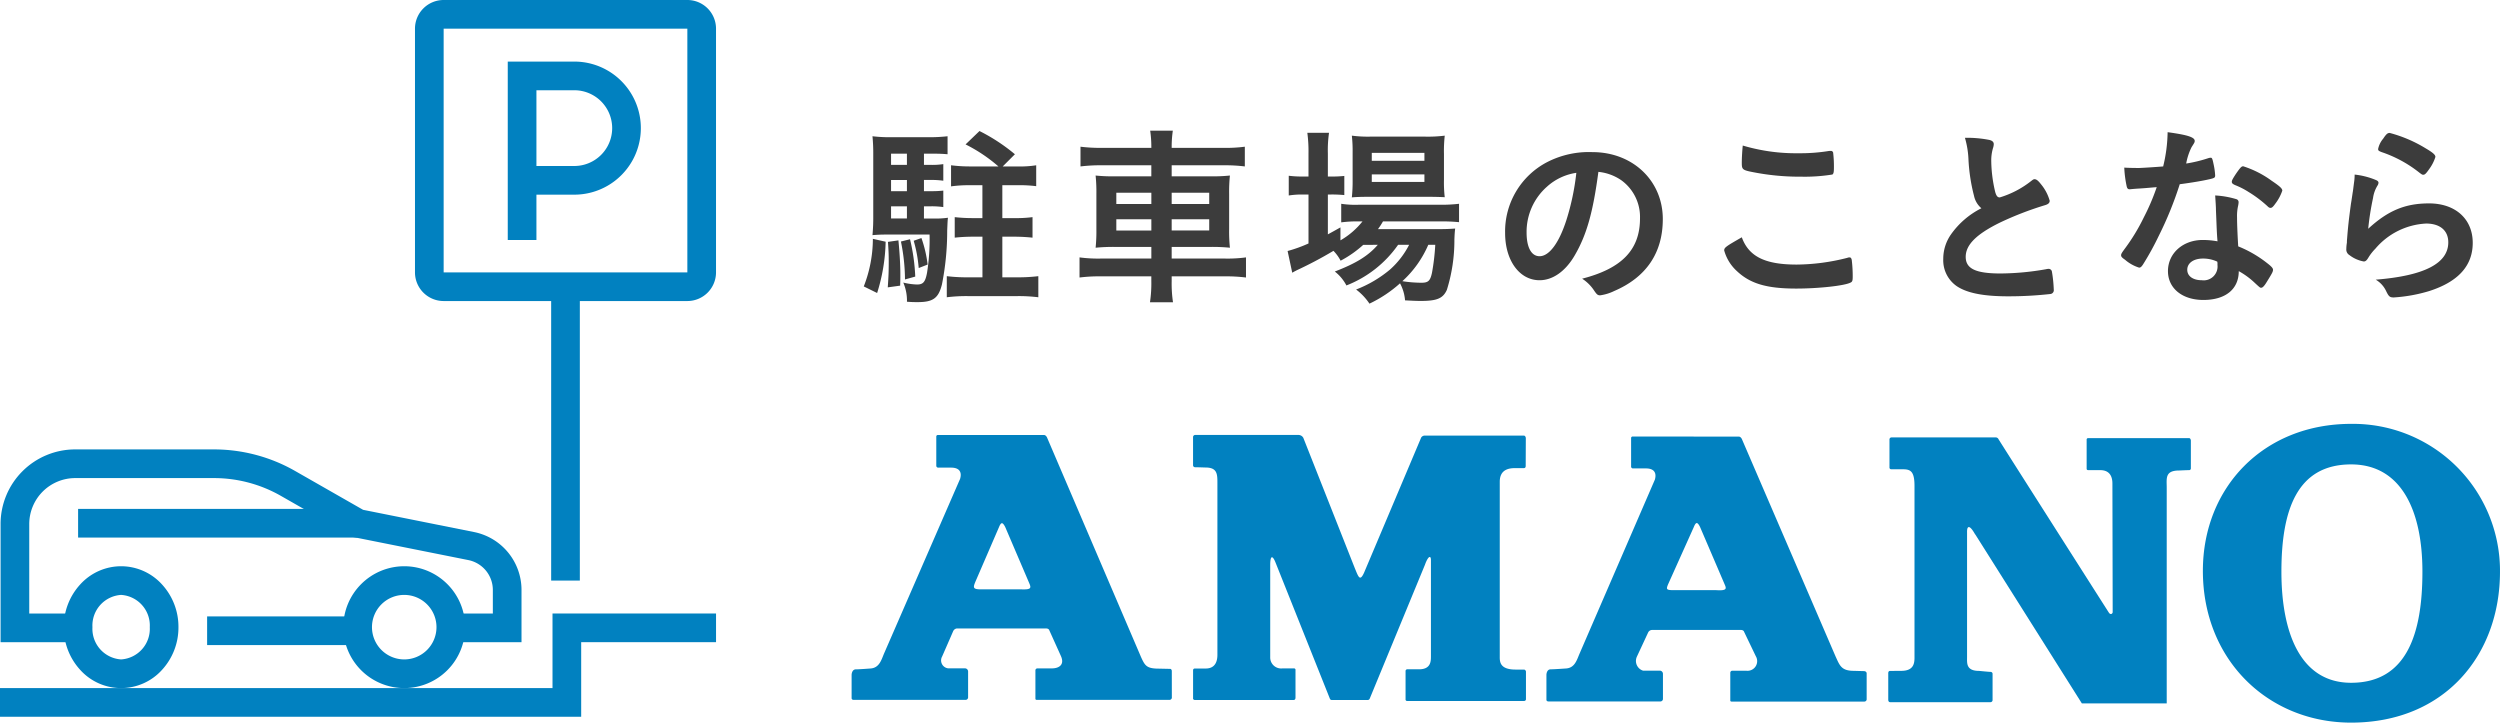 <svg xmlns="http://www.w3.org/2000/svg" width="348.793" height="100.818" viewBox="0 0 348.793 100.818">
  <g id="グループ_12101" data-name="グループ 12101" transform="translate(-683.104 -568)">
    <g id="グループ_10613" data-name="グループ 10613" transform="translate(801.919 523.574)">
      <path id="パス_21026" data-name="パス 21026" d="M9.639-11.664h.972a11.637,11.637,0,0,1,1.728.108v-2.3a14.167,14.167,0,0,1-1.728.081H9.639v-1.566h.972a11.4,11.4,0,0,1,1.728.108V-17.55a10.317,10.317,0,0,1-1.728.108H9.639v-1.566h1.35c.729,0,1.35.027,1.944.081v-2.511a22.26,22.26,0,0,1-2.673.135H5.076a20.216,20.216,0,0,1-2.619-.135,25.208,25.208,0,0,1,.108,2.592v8.559a26.316,26.316,0,0,1-.108,2.646c.648-.054,1.161-.081,1.89-.081h6.075A29.592,29.592,0,0,1,10.071-2.4c-.243,1.3-.54,1.647-1.4,1.647a9.1,9.1,0,0,1-1.917-.27,6.358,6.358,0,0,1,.513,2.673c.7.054,1.053.054,1.485.054,2.16,0,2.916-.54,3.4-2.484a38.277,38.277,0,0,0,.729-7.506c.054-1.188.054-1.4.108-1.782a12.2,12.2,0,0,1-2.052.108h-1.3Zm-2.376,0v1.7H5.049v-1.7Zm0-2.106H5.049v-1.566H7.263Zm0-3.672H5.049v-1.566H7.263Zm8.748.216a20.556,20.556,0,0,1-2.592-.162v2.943a18.1,18.1,0,0,1,2.619-.162h1.755v4.59H16.47a22.491,22.491,0,0,1-2.538-.135V-7.29A23.768,23.768,0,0,1,16.5-7.425h1.3v5.67H15.714a23.226,23.226,0,0,1-2.889-.162V1.026A22.32,22.32,0,0,1,15.714.864h6.993a22.617,22.617,0,0,1,2.889.162V-1.917a23.538,23.538,0,0,1-2.889.162H20.574v-5.67h1.62a24.7,24.7,0,0,1,2.592.135v-2.862a18.107,18.107,0,0,1-2.592.135h-1.62v-4.59h2.16a18.4,18.4,0,0,1,2.565.135v-2.916a14.244,14.244,0,0,1-2.592.162H20.628l1.7-1.7a25.583,25.583,0,0,0-4.941-3.24L15.444-20.3a21.8,21.8,0,0,1,4.59,3.078Zm-13.5,10.1A18.334,18.334,0,0,1,1.242-.486L3.105.432A25.344,25.344,0,0,0,4.293-6.723ZM4.617-6.7c.081,1.161.108,1.755.108,2.673,0,1.566-.027,2.106-.135,3.672L6.318-.594c.027-.675.027-1.215.027-1.539,0-1.485-.108-3.132-.27-4.779ZM6.426-6.75a26.841,26.841,0,0,1,.567,5.292l1.431-.4a26.937,26.937,0,0,0-.729-5.211Zm1.782-.108a19.366,19.366,0,0,1,.7,3.807l1.242-.486a17.242,17.242,0,0,0-.864-3.7Zm33.156-12.96H34.479a22.1,22.1,0,0,1-3-.162v2.754a23.067,23.067,0,0,1,2.916-.162h6.966v1.539H36.45a23.454,23.454,0,0,1-2.862-.108,23.391,23.391,0,0,1,.108,2.646v4.806a22.869,22.869,0,0,1-.108,2.619,25.648,25.648,0,0,1,2.943-.108h4.833v1.62h-7.02a19.766,19.766,0,0,1-3-.162v2.808a21.724,21.724,0,0,1,3.024-.162h6.993v.675a17.89,17.89,0,0,1-.189,2.943h3.213A17.675,17.675,0,0,1,44.2-1.215V-1.89h7.344a21.993,21.993,0,0,1,3.024.162V-4.536a19.355,19.355,0,0,1-2.97.162H44.2v-1.62H49.41a25.1,25.1,0,0,1,2.916.108,21.983,21.983,0,0,1-.108-2.619v-4.86a22.057,22.057,0,0,1,.108-2.592,23.691,23.691,0,0,1-2.889.108H44.2v-1.539h7.263a22.921,22.921,0,0,1,2.943.162V-19.98a20.181,20.181,0,0,1-3.024.162H44.2v-.135a15.464,15.464,0,0,1,.162-2.268H41.2a15.463,15.463,0,0,1,.162,2.268Zm0,6.264v1.566H36.477v-1.566Zm0,3.7v1.566H36.477V-9.855ZM44.2-8.289V-9.855h5.238v1.566Zm0-3.7v-1.566h5.238v1.566Zm28.755,5.7C71.6-4.725,69.9-3.7,66.96-2.565A5.991,5.991,0,0,1,68.58-.621a15.8,15.8,0,0,0,7.209-5.67h1.539a11.777,11.777,0,0,1-2.673,3.456A16.652,16.652,0,0,1,69.93-.054a8.029,8.029,0,0,1,1.863,1.971A17.786,17.786,0,0,0,76.059-.918a5.97,5.97,0,0,1,.7,2.376c1.053.054,1.539.081,2.187.081,2.268,0,3.105-.351,3.645-1.539a23.1,23.1,0,0,0,1.053-7.02c.027-.729.054-1.107.108-1.539-.81.054-1.269.081-2.538.081H72.981a10.1,10.1,0,0,0,.7-1.08h7.938a24.544,24.544,0,0,1,2.673.108v-2.565a21.467,21.467,0,0,1-2.7.135H70.254a13.068,13.068,0,0,1-2.4-.135v2.592a16.75,16.75,0,0,1,2.376-.135h.594a10.87,10.87,0,0,1-3.078,2.646V-8.721c-.864.486-1.161.648-1.755.972v-5.562h.486a17.8,17.8,0,0,1,1.809.081V-15.9a15.381,15.381,0,0,1-1.809.081h-.486v-3.213a16.808,16.808,0,0,1,.162-2.889H63.126a19.351,19.351,0,0,1,.162,2.889v3.213h-.729a14.514,14.514,0,0,1-2.025-.108v2.754a11.819,11.819,0,0,1,2-.135h.756V-6.48a19.3,19.3,0,0,1-2.916,1.053L61.02-2.4l.243-.135c.189-.108.324-.162.351-.189a55.527,55.527,0,0,0,5.157-2.727,5.84,5.84,0,0,1,1,1.377,15.333,15.333,0,0,0,3.159-2.214Zm8.019,0a30.681,30.681,0,0,1-.459,3.915C80.271-1.269,80-1,79.056-1a17.837,17.837,0,0,1-2.673-.216A14.69,14.69,0,0,0,80-6.291Zm-1.026-6.7c1.08,0,1.728.027,2.349.054a17.8,17.8,0,0,1-.108-2.43v-3.591a19.61,19.61,0,0,1,.108-2.565,18.9,18.9,0,0,1-2.781.135h-7.56a17.385,17.385,0,0,1-2.619-.135,19.34,19.34,0,0,1,.108,2.349v3.78a21.507,21.507,0,0,1-.108,2.484c.54-.054,1.323-.081,2.376-.081Zm-7.83-6.129h7.344v1.107H72.117Zm0,3h7.344v1.053H72.117Zm31.617-.351a6.841,6.841,0,0,1,3.186,1.161,6.322,6.322,0,0,1,2.619,5.319c0,4.374-2.511,6.993-8.073,8.424a5.677,5.677,0,0,1,1.7,1.7c.351.513.486.621.81.621a6.442,6.442,0,0,0,1.944-.594c4.482-1.917,6.8-5.319,6.8-10.044,0-5.346-4.185-9.342-9.828-9.342a12.71,12.71,0,0,0-6.318,1.4A10.9,10.9,0,0,0,90.72-7.938c0,3.834,2,6.588,4.806,6.588,1.836,0,3.618-1.242,4.914-3.483C102.087-7.668,102.978-10.773,103.734-16.47Zm-3.078.135a33.98,33.98,0,0,1-1.377,6.561C98.253-6.561,96.876-4.7,95.526-4.7c-1.134,0-1.809-1.215-1.809-3.294a8.4,8.4,0,0,1,2.835-6.4A7.794,7.794,0,0,1,100.656-16.335Zm23.22-3.807c-.081.756-.135,1.782-.135,2.4,0,.945.081,1.026,1.62,1.323a33.4,33.4,0,0,0,6.642.621,24.53,24.53,0,0,0,4.374-.3c.162-.108.216-.324.216-.945a16.139,16.139,0,0,0-.108-2.106.311.311,0,0,0-.351-.243h-.189a25.1,25.1,0,0,1-4.32.324A25.972,25.972,0,0,1,123.876-20.142Zm-.135,12.8c-2.214,1.269-2.457,1.431-2.457,1.836a6.077,6.077,0,0,0,1.782,2.889c1.863,1.755,4.185,2.43,8.262,2.43,3.132,0,6.777-.4,7.587-.837.243-.108.3-.27.3-.81a18.7,18.7,0,0,0-.135-2.349c-.054-.243-.135-.351-.3-.351a.69.69,0,0,0-.3.054,29.219,29.219,0,0,1-7.1.945C126.954-3.537,124.713-4.671,123.741-7.344Zm33.426-4.05a11.512,11.512,0,0,0-4.239,3.645,5.929,5.929,0,0,0-1.08,3.429,4.389,4.389,0,0,0,1.863,3.78c1.431.972,3.726,1.431,7.182,1.431a52.689,52.689,0,0,0,5.913-.324.532.532,0,0,0,.459-.621,18.272,18.272,0,0,0-.27-2.565.485.485,0,0,0-.459-.324,2.245,2.245,0,0,0-.351.054,37.5,37.5,0,0,1-6.345.594c-3.483,0-4.86-.675-4.86-2.322,0-1.674,1.485-3.159,4.779-4.779a45.271,45.271,0,0,1,6.291-2.43c.459-.135.648-.324.648-.621a6.265,6.265,0,0,0-1.215-2.3c-.4-.513-.648-.7-.891-.7-.135,0-.189.027-.54.3a13.192,13.192,0,0,1-4.32,2.241c-.3,0-.459-.189-.621-.7a19.392,19.392,0,0,1-.567-4.428,5.928,5.928,0,0,1,.27-1.836,2.038,2.038,0,0,0,.081-.459c0-.3-.189-.486-.594-.594a15.828,15.828,0,0,0-3.429-.3,12.539,12.539,0,0,1,.486,2.862,24.981,24.981,0,0,0,.783,5.238A3.11,3.11,0,0,0,157.167-11.394Zm24.462-2.943A30.593,30.593,0,0,1,179.82-10.1a26.956,26.956,0,0,1-2.7,4.428c-.351.486-.459.648-.459.837s.108.324.54.621a5.536,5.536,0,0,0,1.971,1.107c.189,0,.324-.108.54-.432a39.51,39.51,0,0,0,2.214-4.023,49.107,49.107,0,0,0,2.916-7.182c1.674-.216,3.24-.486,4.158-.7.7-.162.783-.216.783-.54a9.58,9.58,0,0,0-.216-1.539c-.162-.783-.216-.918-.4-.918a1.333,1.333,0,0,0-.4.081,19.137,19.137,0,0,1-3.024.729,8.4,8.4,0,0,1,.756-2.295c.4-.621.432-.675.432-.864,0-.513-1-.837-3.78-1.215a21.183,21.183,0,0,1-.621,4.779c-.945.081-3.078.216-3.375.216-.972,0-1.755-.027-2.052-.054a15.373,15.373,0,0,0,.351,2.673c.081.27.189.351.4.351a2.835,2.835,0,0,0,.3-.027c.324-.027.621-.054,1.107-.081C180.495-14.229,180.576-14.256,181.629-14.337Zm17.523.486c0-.3-.351-.621-1.512-1.4a13.841,13.841,0,0,0-3.942-2c-.243,0-.4.162-1.053,1.107-.4.621-.54.864-.54,1.053,0,.216.135.324.513.486a10.775,10.775,0,0,1,1.836.945,16.539,16.539,0,0,1,2.619,1.971c.189.189.3.243.432.243.189,0,.351-.135.675-.594A6.31,6.31,0,0,0,199.152-13.851ZM193.077-2.619A10.937,10.937,0,0,1,195.291-1c.756.7.756.7.918.7.189,0,.432-.243.756-.783.756-1.215.891-1.458.891-1.728,0-.216-.216-.459-.81-.918A16.33,16.33,0,0,0,193-6.075c-.081-1.323-.162-3.024-.162-4.023A6.5,6.5,0,0,1,193-11.8a3.119,3.119,0,0,0,.054-.432.43.43,0,0,0-.324-.432,12.509,12.509,0,0,0-2.943-.513c.054.864.108,1.566.108,2.079.108,2.511.108,3.024.216,4.32a11.546,11.546,0,0,0-2.052-.189c-2.781,0-4.86,1.863-4.86,4.347,0,2.4,2,4.023,4.941,4.023C191.241,1.4,193.077-.108,193.077-2.619Zm-3-1.323a1.343,1.343,0,0,1,.027.432,1.936,1.936,0,0,1-2.187,2.16c-1.215,0-2.025-.567-2.025-1.458,0-.945.891-1.566,2.187-1.566A4.631,4.631,0,0,1,190.08-3.942ZM214.137-21.9c-.3,0-.486.162-.918.81a3.22,3.22,0,0,0-.7,1.431c0,.216.081.27.486.432a17.32,17.32,0,0,1,5.265,2.862c.324.243.4.3.54.3.216,0,.378-.135.81-.756a5.729,5.729,0,0,0,.891-1.728c0-.3-.324-.594-1.377-1.215A18.878,18.878,0,0,0,214.137-21.9Zm-3,13.365a37.985,37.985,0,0,1,.675-4.293,4.477,4.477,0,0,1,.621-1.728.829.829,0,0,0,.135-.351c.027-.162-.081-.3-.3-.4a10.539,10.539,0,0,0-3.024-.783,6.755,6.755,0,0,1-.054.891c-.135,1-.189,1.512-.216,1.593-.189,1.269-.189,1.269-.243,1.566-.324,2.43-.4,3.159-.54,4.887-.027.3-.027.486-.027.567a5.345,5.345,0,0,0-.081.864.9.9,0,0,0,.432.864,4.6,4.6,0,0,0,2,.891c.243,0,.405-.135.648-.54a6.76,6.76,0,0,1,.972-1.242,9.929,9.929,0,0,1,7.074-3.51c1.944,0,3.1.972,3.1,2.619,0,2.943-3.348,4.671-10.125,5.211A3.651,3.651,0,0,1,213.624.135c.378.783.513.918,1.08.918a21.818,21.818,0,0,0,4.941-.891q6.075-1.944,6.075-6.723c0-3.321-2.4-5.508-6.1-5.508C216.3-12.069,213.894-11.07,211.14-8.532Z" transform="translate(0.454 84.873)" fill="#3c3c3c"/>
      <g id="logo-amano" transform="translate(0 103.562)">
        <path id="Path_1" data-name="Path 1" d="M40.367,32.072,27.249,1.432s-.158-.313-.4-.313h-14.8a.213.213,0,0,0-.236.186v4.07a.267.267,0,0,0,.238.295.236.236,0,0,0,.063,0h1.777c1.168,0,1.521.649,1.242,1.57L4.516,31.627c-.371.886-.658,1.985-1.882,2.066,0,0-1.528.119-2.035.119-.583,0-.6.761-.6.761v3.26s-.019.24.306.24h15.6a.355.355,0,0,0,.347-.328v-3.64a.441.441,0,0,0-.45-.433H13.472a1.111,1.111,0,0,1-.842-1.655l1.539-3.529a.642.642,0,0,1,.572-.383H27.071c.453-.015.514.267.514.267l1.624,3.6c.522,1.186-.243,1.707-1.288,1.707H25.91a.278.278,0,0,0-.267.246v4s0,.147.192.147H44.354a.331.331,0,0,0,.324-.278l-.006-3.78s-.032-.268-.236-.268c-.139,0-1.516-.032-1.516-.032-1.752,0-1.985-.383-2.553-1.641M17.24,21.657,20.549,14c.3-.732.493-.784.878-.051L24.786,21.8c.3.686.246.9-1.1.852H18.046c-1.111,0-1.111-.238-.806-.993" transform="translate(0 0.437)" fill="#0181c0"/>
        <path id="Path_2" data-name="Path 2" d="M110.145,32.015,97.032,1.592s-.156-.308-.407-.308l-14.8-.015a.215.215,0,0,0-.232.2V5.422a.265.265,0,0,0,.226.3.3.3,0,0,0,.061,0h1.785c1.168,0,1.513.647,1.242,1.571L74.4,31.566c-.381.888-.664,1.987-1.882,2.066,0,0-1.643.119-2.146.119-.581,0-.593.763-.593.763v3.473s-.024.247.3.247H85.689a.357.357,0,0,0,.347-.335V34.367a.446.446,0,0,0-.46-.432H83.253a1.42,1.42,0,0,1-.917-1.786,1.319,1.319,0,0,1,.076-.19l1.542-3.312a.626.626,0,0,1,.578-.389h12.33c.442-.014.5.27.5.27l1.629,3.392a1.347,1.347,0,0,1-1.285,2.031H95.691c-.222,0-.26.246-.26.246v3.916s0,.139.19.139h18.512a.328.328,0,0,0,.324-.289V34.281S114.429,34,114.05,34c-.139,0-1.35-.036-1.35-.036-1.745,0-1.984-.695-2.555-1.957M86.776,21.841l3.556-7.918c.3-.733.493-.784.871-.051l3.366,7.853c.292.686.583,1.091-1.1.982H87.581c-1.111,0-1.121-.111-.806-.867" transform="translate(27.159 0.495)" fill="#0181c0"/>
        <path id="Path_3" data-name="Path 3" d="M56.8,19.55,49.675,1.512a.783.783,0,0,0-.695-.4H34.591a.3.3,0,0,0-.3.293V5.349a.278.278,0,0,0,.27.267c.261,0,1.461.038,1.461.038,1.706,0,1.667.972,1.667,2.3V31.788c0,.756-.207,1.91-1.628,1.91H34.552a.236.236,0,0,0-.257.213.246.246,0,0,0,0,.032V37.8a.236.236,0,0,0,.181.283.213.213,0,0,0,.067.006H48.33c.254,0,.254-.3.254-.3V33.956a.222.222,0,0,0-.154-.272.224.224,0,0,0-.086-.006h-1.55a1.528,1.528,0,0,1-1.723-1.3,1.586,1.586,0,0,1-.014-.243V19.293c0-1.607.406-1.238.74-.383L53.378,37.9a.277.277,0,0,0,.278.19h5.026a.3.3,0,0,0,.258-.19l7.706-18.678c.44-1.229.834-1.364.834-.653V32.035c0,.686-.04,1.771-1.646,1.771H64.211a.245.245,0,0,0-.271.218.254.254,0,0,0,0,.079v3.874a.216.216,0,0,0,.176.25.184.184,0,0,0,.047,0H80.492a.255.255,0,0,0,.246-.221v-3.9s-.06-.26-.29-.26H79.294c-2.285,0-2.212-1.179-2.212-1.868V7.639c0-1.792,1.407-1.9,2.169-1.9h1.2c.278,0,.25-.32.25-.32l.017-3.89s-.042-.326-.278-.326H66.649a.587.587,0,0,0-.529.27L58.149,20.335c-.6,1.307-.786.572-1.353-.793" transform="translate(13.345 0.435)" fill="#0181c0"/>
        <path id="Path_4" data-name="Path 4" d="M116.245,14.886,131.12,38.469h11.84V8.4c0-1.321-.278-2.423,1.748-2.423,0,0,1.078-.051,1.36-.051a.239.239,0,0,0,.26-.217V1.768s-.04-.308-.251-.308H132.007c-.26,0-.219.278-.219.278V5.695s-.04.231.232.231h1.663c1.443,0,1.7,1.063,1.7,1.866,0,0,.038,17.747.038,17.94s-.278.468-.545.058c-.293-.454-13.991-21.958-15.381-24.172a.426.426,0,0,0-.376-.258H104.579a.286.286,0,0,0-.3.27.269.269,0,0,0,0,.067V5.606a.246.246,0,0,0,.251.2h1.6c1.066,0,1.641.246,1.641,2.326V32.066c0,.854-.139,1.863-1.843,1.863,0,0-1.278.011-1.56.011s-.26.318-.26.318v3.724s0,.318.264.318h13.984a.294.294,0,0,0,.307-.283.149.149,0,0,0,0-.035V34.326a.278.278,0,0,0-.278-.253c-.238,0-1.614-.139-1.614-.139-1.824,0-1.667-1.1-1.667-1.928V14.612c-.028-.934.34-1.131,1.125.278" transform="translate(40.52 0.53)" fill="#0181c0"/>
        <path id="Path_5" data-name="Path 5" d="M135.709,20.494C135.709,8.866,144.171,0,156.391,0A20.511,20.511,0,0,1,177.16,20.252c0,.122,0,.246,0,.37,0,11.632-7.711,21.059-20.77,21.059-11.515,0-20.682-8.677-20.682-21.182m20.682,15.624c7.817,0,9.949-6.946,9.949-15.5s-2.973-14.967-9.949-14.967c-7.571,0-9.724,6.406-9.724,14.967s2.666,15.5,9.724,15.5" transform="translate(52.816 0.001)" fill="#0181c0"/>
      </g>
    </g>
    <g id="グループ_11100" data-name="グループ 11100" transform="translate(663.104 357.266)">
      <path id="楕円形_138" data-name="楕円形 138" d="M6.5-2A8.5,8.5,0,1,1-2,6.5,8.51,8.51,0,0,1,6.5-2Zm0,13A4.5,4.5,0,1,0,2,6.5,4.505,4.505,0,0,0,6.5,11Z" transform="translate(69.897 291.734)" fill="#0181c0"/>
      <path id="楕円形_139" data-name="楕円形 139" d="M6-2A7.717,7.717,0,0,1,11.712.547,8.734,8.734,0,0,1,14,6.5a8.734,8.734,0,0,1-2.288,5.953,7.679,7.679,0,0,1-11.424,0A8.734,8.734,0,0,1-2,6.5,8.734,8.734,0,0,1,.288.547,7.717,7.717,0,0,1,6-2ZM6,11a4.277,4.277,0,0,0,4-4.5A4.277,4.277,0,0,0,6,2,4.277,4.277,0,0,0,2,6.5,4.277,4.277,0,0,0,6,11Z" transform="translate(30.897 291.734)" fill="#0181c0"/>
      <path id="パス_20205" data-name="パス 20205" d="M91.679,267.893H81.354v-4h6.325V260.6a4.253,4.253,0,0,0-3.411-4.159l-16.111-3.223L58.106,247.48A18.834,18.834,0,0,0,48.771,245H29.412A6.419,6.419,0,0,0,23,251.412v12.481h6.325v4H19V251.412A10.41,10.41,0,0,1,29.412,241H48.771a22.84,22.84,0,0,1,11.32,3.007l9.487,5.42,15.474,3.1a8.24,8.24,0,0,1,6.627,8.082Z" transform="translate(1.081 32.435)" fill="#0181c0"/>
      <path id="線_1015" data-name="線 1015" d="M21,2H0V-2H21Z" transform="translate(48.897 298.734)" fill="#0181c0"/>
      <path id="線_1016" data-name="線 1016" d="M39,2H0V-2H39Z" transform="translate(30.897 283.734)" fill="#0181c0"/>
      <path id="長方形_8202" data-name="長方形 8202" d="M2-2H36a4,4,0,0,1,4,4V36a4,4,0,0,1-4,4H2a4,4,0,0,1-4-4V2A4,4,0,0,1,2-2ZM36,36V2H2L2,36Z" transform="translate(79.897 212.734)" fill="#0181c0"/>
      <path id="パス_20206" data-name="パス 20206" d="M57,239.893H53V215h9.284a9.284,9.284,0,0,1,0,18.568H57Zm0-10.325h5.284a5.284,5.284,0,0,0,0-10.568H57Z" transform="translate(37.841 4.325)" fill="#0181c0"/>
      <path id="パス_20207" data-name="パス 20207" d="M101.085,266.406H20v-4H97.085V252H119.9v4H101.085Z" transform="translate(0 44.328)" fill="#0181c0"/>
      <path id="線_1017" data-name="線 1017" d="M2,41H-2V0H2Z" transform="translate(98.897 250.734)" fill="#0181c0"/>
    </g>
  </g>
</svg>
